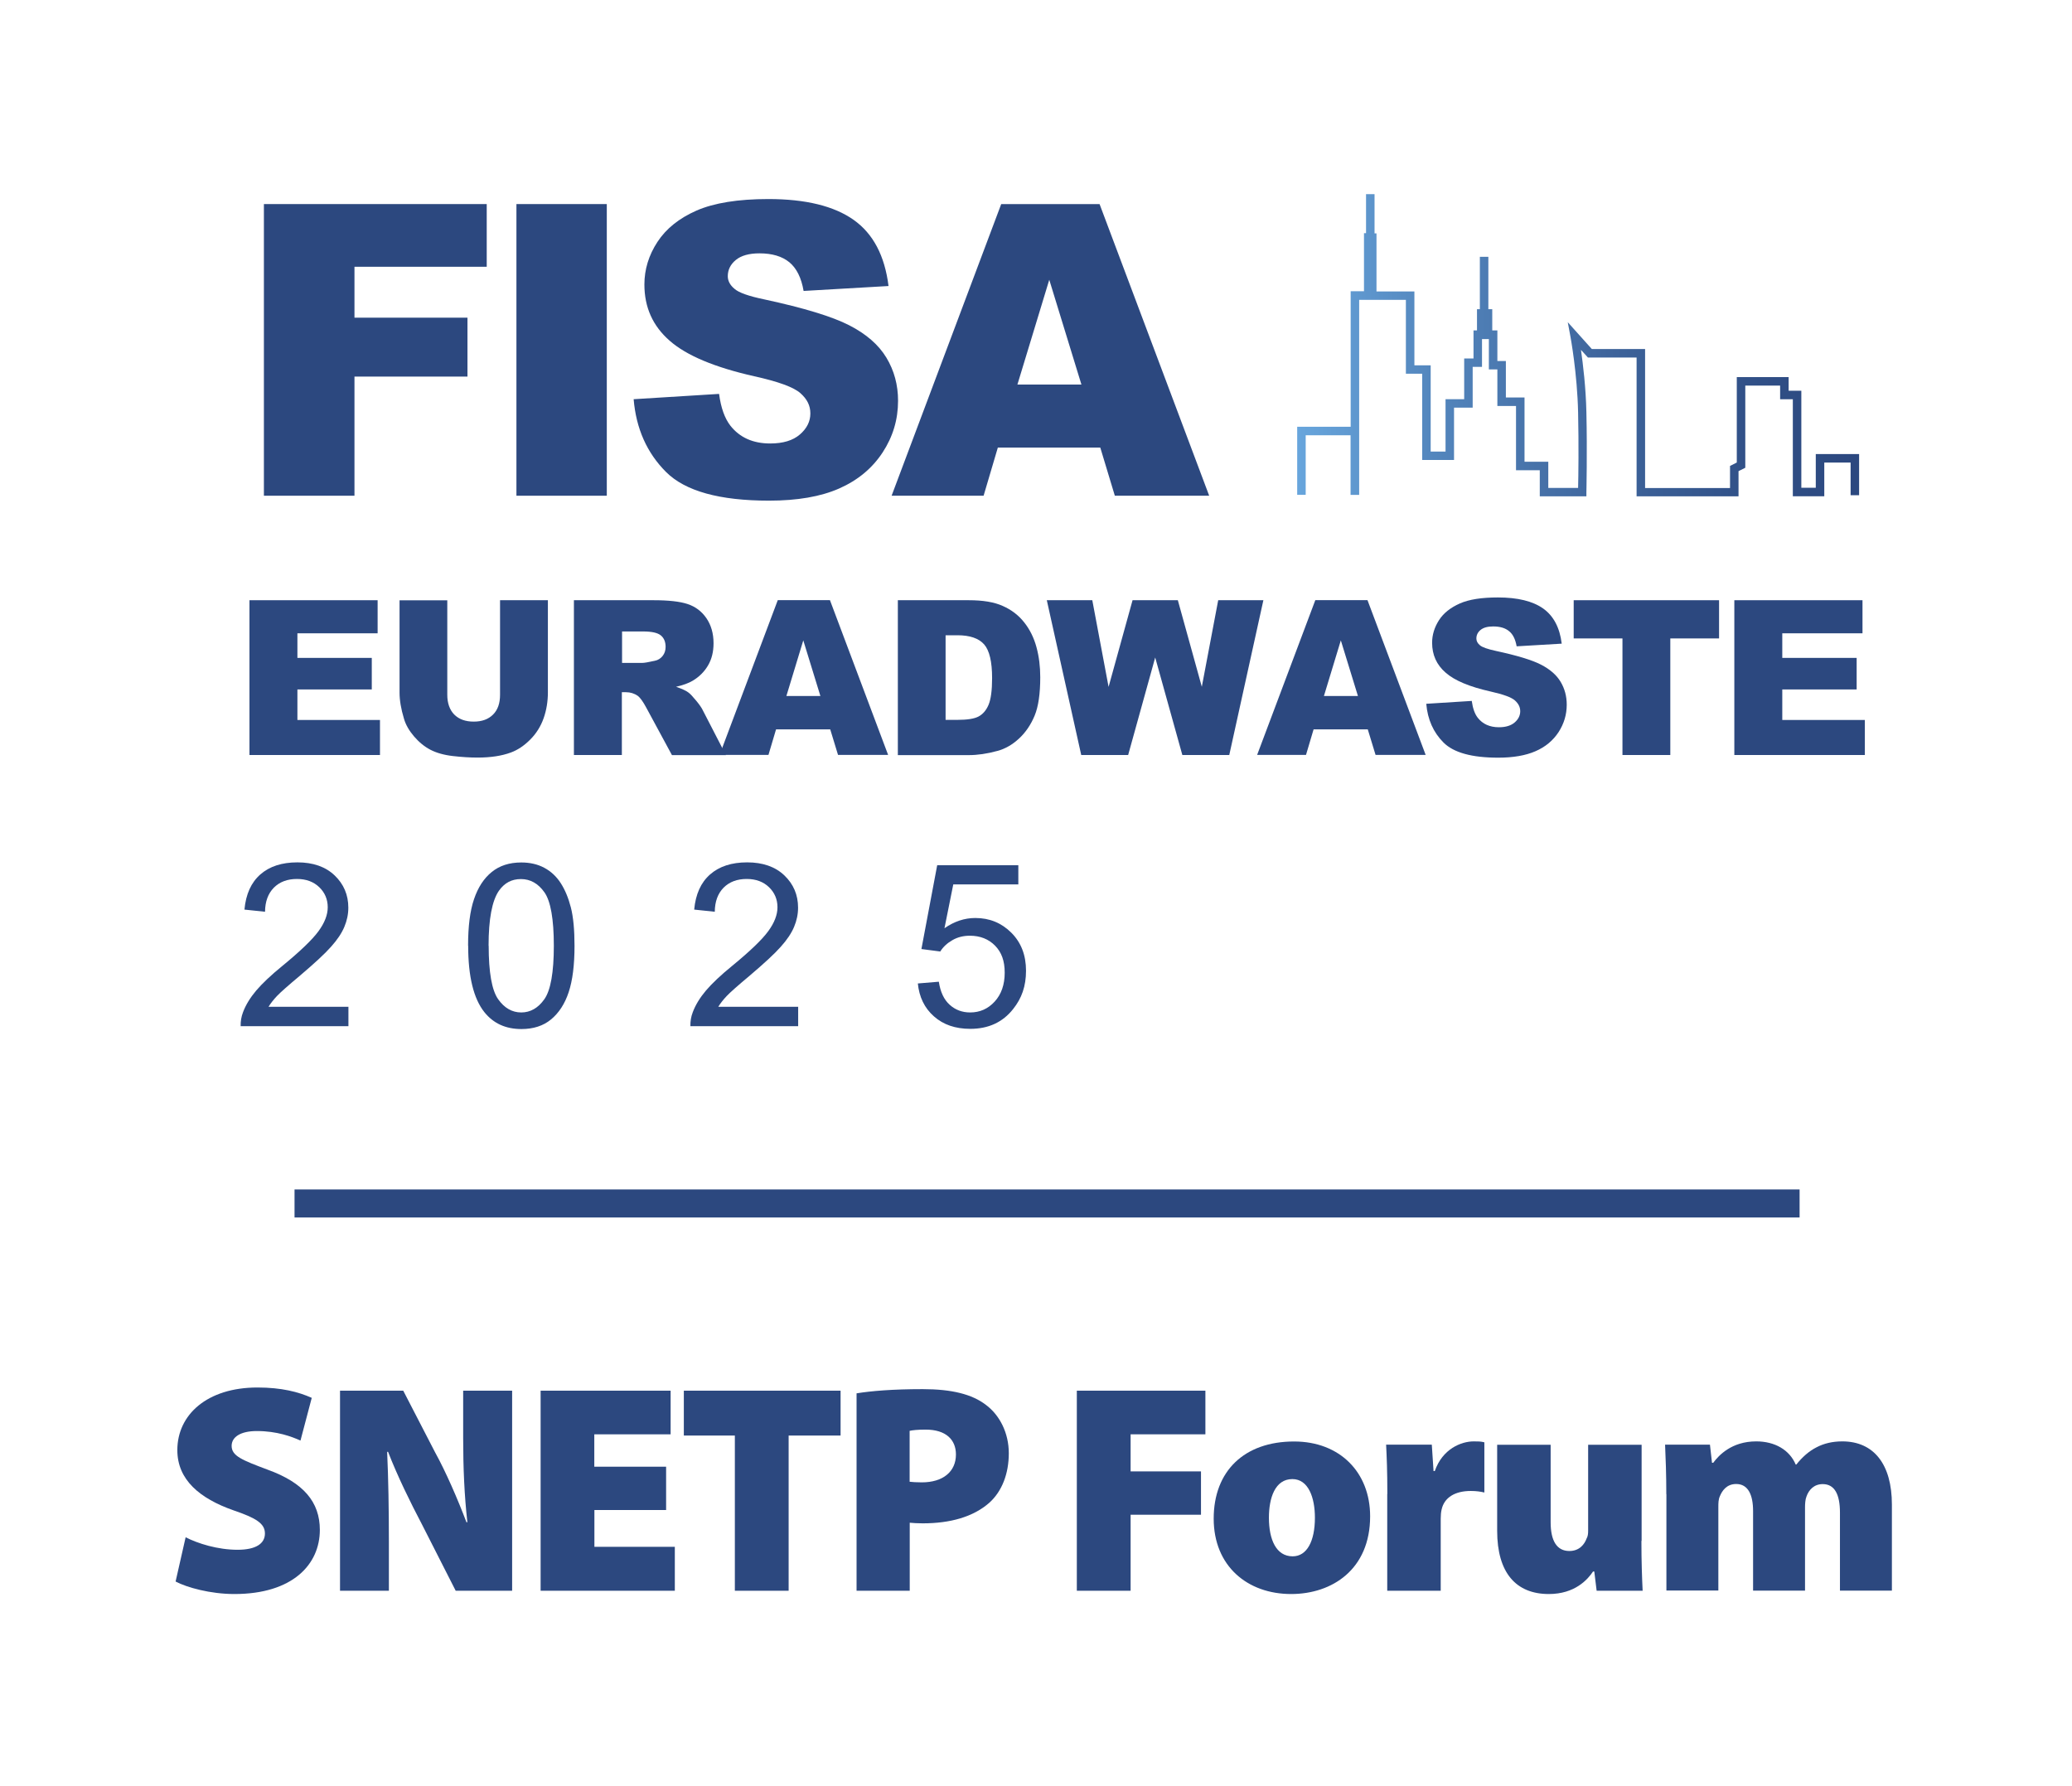 <?xml version="1.0" encoding="UTF-8"?>
<svg id="Warstwa_2" data-name="Warstwa 2" xmlns="http://www.w3.org/2000/svg" xmlns:xlink="http://www.w3.org/1999/xlink" viewBox="0 0 202.25 174.34">
  <defs>
    <style>
      .cls-1 {
        fill: url(#Gradient_bez_nazwy);
      }

      .cls-2 {
        fill: #2c487f;
      }

      .cls-3 {
        fill: #fff;
      }

      .cls-4 {
        fill: none;
      }

      .cls-5 {
        clip-path: url(#clippath);
      }
    </style>
    <clipPath id="clippath">
      <path class="cls-4" d="M133.34,18.93v3.83h-.2v5.67h-1.3v13.23h-5.22v6.64h.83v-5.81h4.38v5.82s.84,0,.84,0v-19.04h4.56v7.21h1.59v8.42h3.11v-5.11h1.82v-3.98h.91v-2.71h.67v2.96h.83v3.57h1.82v6.27h2.32v2.55l4.55.02v-.41s.09-3.95,0-7.81c-.05-2.41-.33-4.7-.53-6.1l.68.75h4.75v13.57h9.95v-2.48l.66-.33v-8.02h3.4v1.33h1.24v9.47h3.07v-3.29h2.57v3.19h.83v-4.02h-4.23v3.29h-1.41v-9.47h-1.24v-1.33h-5.06v8.34l-.66.33v2.16h-8.29v-13.57h-5.2l-2.35-2.62.27,1.45s.66,3.55.74,7.36c.07,3.12.03,6.27,0,7.37h-2.91v-2.56h-2.32v-6.27h-1.82v-3.56h-.83v-2.99h-.5v-2.07h-.38v-5.11h-.83v5.11h-.28v2.07h-.34v2.74h-.91v3.98h-1.82v5.11h-1.45v-8.42h-1.59v-7.21h-3.7v-5.67h-.19v-3.83h-.83Z"/>
    </clipPath>
    <linearGradient id="Gradient_bez_nazwy" data-name="Gradient bez nazwy" x1="-676.91" y1="477.2" x2="-675.71" y2="477.2" gradientTransform="translate(30939.62 21755.58) scale(45.52 -45.52)" gradientUnits="userSpaceOnUse">
      <stop offset="0" stop-color="#68a6dd"/>
      <stop offset=".24" stop-color="#5487be"/>
      <stop offset=".56" stop-color="#3e649b"/>
      <stop offset=".83" stop-color="#304f86"/>
      <stop offset="1" stop-color="#2c487f"/>
    </linearGradient>
  </defs>
  <g id="Warstwa_1-2" data-name="Warstwa 1">
    <g>
      <rect class="cls-3" width="202.25" height="174.34"/>
      <g>
        <g>
          <polygon class="cls-2" points="25.76 19.92 47.51 19.92 47.51 26.04 34.6 26.04 34.6 31.01 45.63 31.01 45.63 36.76 34.6 36.76 34.6 48.39 25.76 48.39 25.76 19.92"/>
          <rect class="cls-2" x="50.41" y="19.92" width="8.82" height="28.47"/>
          <path class="cls-2" d="M61.82,38.97l8.37-.52c.18,1.36.55,2.39,1.11,3.11.91,1.15,2.2,1.73,3.88,1.73,1.25,0,2.22-.29,2.9-.88.68-.59,1.02-1.27,1.02-2.05s-.32-1.4-.97-1.98c-.65-.58-2.15-1.13-4.5-1.65-3.86-.87-6.61-2.02-8.25-3.46-1.66-1.44-2.48-3.27-2.48-5.5,0-1.46.42-2.85,1.27-4.15.85-1.3,2.12-2.32,3.83-3.07,1.7-.74,4.04-1.12,7-1.12,3.64,0,6.41.68,8.32,2.03,1.91,1.35,3.04,3.5,3.41,6.46l-8.29.48c-.22-1.28-.68-2.21-1.39-2.8-.71-.58-1.68-.87-2.92-.87-1.02,0-1.79.22-2.31.65-.52.43-.78.96-.78,1.58,0,.45.21.86.64,1.22.41.38,1.4.73,2.95,1.05,3.85.83,6.6,1.67,8.26,2.52,1.66.85,2.87,1.9,3.63,3.16.76,1.26,1.14,2.66,1.14,4.21,0,1.83-.5,3.51-1.51,5.05-1.01,1.54-2.42,2.71-4.23,3.51-1.81.8-4.1,1.19-6.85,1.19-4.84,0-8.19-.93-10.06-2.8-1.86-1.86-2.92-4.23-3.16-7.11"/>
          <path class="cls-2" d="M107.39,43.69h-9.99l-1.39,4.7h-8.98l10.7-28.47h9.6l10.7,28.47h-9.21l-1.42-4.7ZM105.56,37.54l-3.14-10.23-3.11,10.23h6.25Z"/>
          <polygon class="cls-2" points="24.35 58.59 36.86 58.59 36.86 61.82 29.03 61.82 29.03 64.22 36.29 64.22 36.29 67.3 29.03 67.3 29.03 70.28 37.09 70.28 37.09 73.7 24.35 73.7 24.35 58.59"/>
          <path class="cls-2" d="M48.82,58.59h4.66v9c0,.89-.14,1.74-.42,2.53-.28.79-.72,1.49-1.31,2.08-.6.6-1.22,1.01-1.87,1.25-.91.34-2,.5-3.27.5-.74,0-1.54-.05-2.41-.15-.87-.1-1.6-.31-2.18-.61-.58-.3-1.12-.74-1.6-1.3-.48-.56-.82-1.14-.99-1.74-.29-.96-.43-1.81-.43-2.55v-9h4.66v9.22c0,.82.23,1.47.68,1.93.46.46,1.09.69,1.9.69s1.43-.23,1.89-.69c.46-.46.68-1.1.68-1.94v-9.22Z"/>
          <path class="cls-2" d="M56.02,73.7v-15.11h7.78c1.44,0,2.55.12,3.31.37.76.25,1.38.71,1.84,1.38s.7,1.49.7,2.45c0,.84-.18,1.56-.54,2.17-.36.61-.85,1.1-1.48,1.48-.4.24-.94.44-1.64.6.56.19.96.37,1.21.56.17.12.42.39.75.79.33.4.55.72.65.94l2.26,4.38h-5.27l-2.5-4.62c-.32-.6-.6-.99-.84-1.17-.34-.23-.72-.35-1.14-.35h-.41v6.13h-4.69ZM60.71,64.71h1.97c.21,0,.62-.07,1.24-.21.31-.06.56-.22.76-.47.2-.25.29-.55.29-.88,0-.49-.15-.86-.46-1.12-.31-.26-.89-.39-1.74-.39h-2.05v3.07Z"/>
          <path class="cls-2" d="M81.05,71.2h-5.3l-.74,2.49h-4.77l5.68-15.11h5.09l5.68,15.11h-4.89l-.76-2.49ZM80.08,67.94l-1.67-5.43-1.65,5.43h3.32Z"/>
          <path class="cls-2" d="M87.63,58.59h6.94c1.37,0,2.47.18,3.31.56.84.37,1.54.9,2.09,1.6.55.69.95,1.5,1.2,2.42.25.92.37,1.9.37,2.93,0,1.61-.18,2.87-.55,3.76-.37.89-.88,1.64-1.53,2.24-.65.6-1.35,1-2.1,1.2-1.02.28-1.95.41-2.78.41h-6.94v-15.11ZM92.3,62.01v8.26h1.14c.98,0,1.67-.11,2.08-.33.41-.22.74-.59.97-1.13.23-.54.35-1.41.35-2.62,0-1.6-.26-2.7-.78-3.29-.52-.59-1.39-.89-2.6-.89h-1.17Z"/>
          <polygon class="cls-2" points="102.18 58.59 106.62 58.59 108.21 67.05 110.55 58.59 114.97 58.59 117.31 67.04 118.91 58.59 123.32 58.59 119.99 73.7 115.41 73.7 112.76 64.18 110.12 73.7 105.54 73.7 102.18 58.59"/>
          <path class="cls-2" d="M133.52,71.2h-5.3l-.74,2.49h-4.77l5.68-15.11h5.09l5.68,15.11h-4.89l-.76-2.49ZM132.55,67.94l-1.67-5.43-1.65,5.43h3.32Z"/>
          <path class="cls-2" d="M139.22,68.7l4.44-.28c.1.72.29,1.27.59,1.65.48.61,1.17.92,2.06.92.67,0,1.18-.16,1.54-.47.36-.31.54-.68.54-1.09s-.17-.74-.51-1.05c-.34-.31-1.14-.6-2.39-.88-2.05-.46-3.51-1.07-4.38-1.84-.88-.76-1.32-1.73-1.32-2.92,0-.78.23-1.51.67-2.2s1.13-1.23,2.03-1.63,2.14-.59,3.72-.59c1.93,0,3.4.36,4.42,1.08,1.01.72,1.62,1.86,1.81,3.43l-4.4.26c-.12-.68-.36-1.18-.74-1.48-.37-.31-.89-.46-1.55-.46-.54,0-.95.11-1.23.34-.28.23-.41.51-.41.84,0,.24.11.46.34.65.22.2.74.38,1.57.56,2.04.44,3.5.88,4.38,1.33.88.45,1.53,1.01,1.93,1.68.4.67.6,1.41.6,2.24,0,.97-.27,1.86-.8,2.68-.54.82-1.28,1.44-2.25,1.86-.96.42-2.18.63-3.64.63-2.57,0-4.35-.49-5.34-1.48-.99-.99-1.55-2.25-1.68-3.77"/>
          <polygon class="cls-2" points="153.61 58.59 167.8 58.59 167.8 62.32 163.04 62.32 163.04 73.7 158.37 73.7 158.37 62.32 153.61 62.32 153.61 58.59"/>
          <polygon class="cls-2" points="169.29 58.59 181.8 58.59 181.8 61.82 173.97 61.82 173.97 64.22 181.23 64.22 181.23 67.3 173.97 67.3 173.97 70.28 182.03 70.28 182.03 73.7 169.29 73.7 169.29 58.59"/>
          <path class="cls-2" d="M34.01,98.29v1.88h-10.52c-.01-.47.06-.92.23-1.36.27-.72.7-1.42,1.29-2.12.59-.69,1.44-1.5,2.56-2.41,1.73-1.42,2.9-2.54,3.51-3.37.61-.83.91-1.61.91-2.35,0-.77-.28-1.43-.83-1.96-.55-.53-1.28-.8-2.17-.8-.94,0-1.69.28-2.26.85-.56.57-.85,1.35-.86,2.35l-2.01-.21c.14-1.5.65-2.64,1.55-3.43.9-.79,2.1-1.18,3.62-1.18s2.74.42,3.63,1.27c.89.85,1.34,1.9,1.34,3.15,0,.64-.13,1.26-.39,1.88-.26.62-.69,1.26-1.3,1.94-.6.68-1.61,1.61-3.01,2.8-1.17.98-1.93,1.65-2.26,2-.33.35-.61.7-.83,1.06h7.81Z"/>
          <path class="cls-2" d="M45.69,92.31c0-1.88.19-3.4.58-4.54.39-1.15.96-2.03,1.73-2.65.76-.62,1.72-.93,2.88-.93.85,0,1.6.17,2.25.52.64.34,1.18.84,1.6,1.49.42.65.75,1.44.99,2.37.24.93.36,2.18.36,3.76,0,1.87-.19,3.38-.57,4.52-.38,1.15-.96,2.03-1.72,2.66-.76.63-1.73.94-2.89.94-1.54,0-2.74-.55-3.62-1.65-1.05-1.32-1.58-3.48-1.58-6.47M47.7,92.31c0,2.61.31,4.35.92,5.22.61.87,1.37,1.3,2.26,1.3s1.65-.43,2.26-1.3c.61-.87.92-2.61.92-5.21s-.31-4.36-.92-5.22c-.61-.86-1.37-1.29-2.29-1.29s-1.61.38-2.15,1.14c-.67.97-1.01,2.76-1.01,5.37"/>
          <path class="cls-2" d="M77.91,98.29v1.88h-10.52c-.01-.47.06-.92.23-1.36.27-.72.7-1.42,1.29-2.12.59-.69,1.44-1.5,2.56-2.41,1.73-1.42,2.9-2.54,3.51-3.37.61-.83.91-1.61.91-2.35,0-.77-.28-1.43-.83-1.96-.55-.53-1.28-.8-2.17-.8-.94,0-1.69.28-2.26.85-.56.57-.85,1.35-.86,2.35l-2.01-.21c.14-1.5.65-2.64,1.55-3.43.9-.79,2.1-1.18,3.62-1.18s2.74.42,3.63,1.27c.89.85,1.34,1.9,1.34,3.15,0,.64-.13,1.26-.39,1.88-.26.62-.69,1.26-1.3,1.94-.6.68-1.61,1.61-3.01,2.8-1.17.98-1.93,1.65-2.26,2-.33.35-.61.7-.83,1.06h7.81Z"/>
          <path class="cls-2" d="M89.59,96l2.05-.17c.15,1,.5,1.75,1.06,2.25.55.5,1.22.75,2,.75.94,0,1.74-.35,2.39-1.06.65-.71.98-1.65.98-2.82s-.31-1.99-.94-2.64c-.63-.64-1.45-.97-2.46-.97-.63,0-1.2.14-1.7.43-.51.29-.91.66-1.19,1.11l-1.84-.24,1.54-8.18h7.92v1.87h-6.35l-.86,4.28c.96-.67,1.96-1,3.01-1,1.39,0,2.56.48,3.52,1.44.96.96,1.43,2.2,1.43,3.71s-.42,2.69-1.26,3.74c-1.02,1.29-2.41,1.93-4.18,1.93-1.45,0-2.63-.4-3.55-1.22-.92-.81-1.44-1.89-1.57-3.22"/>
          <g class="cls-5">
            <rect class="cls-1" x="126.62" y="18.93" width="54.86" height="29.52"/>
          </g>
        </g>
        <rect class="cls-2" x="28.75" y="116.11" width="146.91" height="2.73"/>
        <g>
          <path class="cls-2" d="M18.12,150.06c1.19.61,3.13,1.22,5.07,1.22,1.8,0,2.67-.61,2.67-1.59s-.87-1.51-3.07-2.26c-3.3-1.16-5.48-2.98-5.48-5.88,0-3.45,2.9-6.11,7.82-6.11,2.35,0,4,.43,5.3,1.01l-1.1,4.17c-.84-.38-2.29-.93-4.26-.93-1.59,0-2.46.58-2.46,1.45,0,.99,1.04,1.39,3.51,2.32,3.51,1.27,5.1,3.16,5.1,5.88,0,3.36-2.64,6.26-8.34,6.26-2.35,0-4.64-.64-5.74-1.22l.98-4.32Z"/>
          <path class="cls-2" d="M33.19,155.28v-19.53h6.17l3.1,6c1.07,1.94,2.2,4.55,3.07,6.84h.09c-.29-2.58-.41-5.3-.41-8.23v-4.61h4.78v19.53h-5.51l-3.3-6.49c-1.1-2.09-2.38-4.69-3.3-7.07h-.09c.12,2.64.17,5.59.17,8.75v4.81h-4.78Z"/>
          <path class="cls-2" d="M65.03,147.4h-7.01v3.59h7.85v4.29h-13.1v-19.53h12.69v4.26h-7.45v3.16h7.01v4.23Z"/>
          <path class="cls-2" d="M71.73,140.13h-4.98v-4.38h15.3v4.38h-5.07v15.15h-5.25v-15.15Z"/>
          <path class="cls-2" d="M83.61,136.01c1.42-.23,3.48-.41,6.46-.41,2.81,0,4.81.49,6.17,1.54,1.33.99,2.23,2.72,2.23,4.72s-.67,3.71-1.88,4.81c-1.59,1.42-3.88,2.03-6.52,2.03-.49,0-.96-.03-1.27-.06v6.64h-5.19v-19.27ZM88.79,144.64c.29.03.64.06,1.19.06,2.06,0,3.33-1.04,3.33-2.72,0-1.45-.98-2.43-2.96-2.43-.78,0-1.3.06-1.56.12v4.98Z"/>
          <path class="cls-2" d="M105.11,135.75h12.55v4.26h-7.3v3.62h6.87v4.23h-6.87v7.42h-5.25v-19.53Z"/>
          <path class="cls-2" d="M133.74,148.01c0,5.19-3.71,7.59-7.71,7.59-4.26,0-7.56-2.72-7.56-7.36s2.98-7.53,7.85-7.53c4.46,0,7.42,3.01,7.42,7.3ZM123.86,148.15c0,2.12.7,3.77,2.32,3.77,1.39,0,2.17-1.48,2.17-3.77,0-1.97-.64-3.77-2.2-3.77-1.71,0-2.29,1.88-2.29,3.77Z"/>
          <path class="cls-2" d="M135.42,145.83c0-2.26-.06-3.62-.12-4.81h4.46l.17,2.58h.12c.75-2.17,2.58-2.9,3.8-2.9.46,0,.67,0,1.04.09v4.9c-.38-.09-.78-.15-1.33-.15-1.54,0-2.58.64-2.84,1.8-.06.26-.09.55-.09.9v7.04h-5.22v-9.45Z"/>
          <path class="cls-2" d="M160.22,150.41c0,2.03.06,3.65.12,4.87h-4.49l-.23-1.88h-.12c-.52.78-1.77,2.2-4.32,2.2-3.19,0-5.04-2.06-5.04-6.17v-8.4h5.22v7.56c0,1.83.61,2.81,1.83,2.81.99,0,1.48-.67,1.68-1.22.12-.2.15-.46.15-.75v-8.4h5.22v9.39Z"/>
          <path class="cls-2" d="M162.65,145.86c0-1.88-.06-3.54-.12-4.84h4.38l.2,1.77h.12c.52-.7,1.77-2.09,4.2-2.09,1.83,0,3.25.84,3.85,2.26h.06c.58-.72,1.22-1.3,1.97-1.68.72-.38,1.56-.58,2.52-.58,3.07,0,4.84,2.23,4.84,6.17v8.4h-5.07v-7.62c0-1.77-.52-2.78-1.68-2.78-.84,0-1.36.55-1.59,1.22-.12.29-.14.75-.14,1.04v8.14h-5.07v-7.77c0-1.59-.49-2.64-1.65-2.64-.96,0-1.39.7-1.59,1.19-.15.32-.15.7-.15,1.04v8.17h-5.07v-9.42Z"/>
        </g>
      </g>
    </g>
  </g>
</svg>